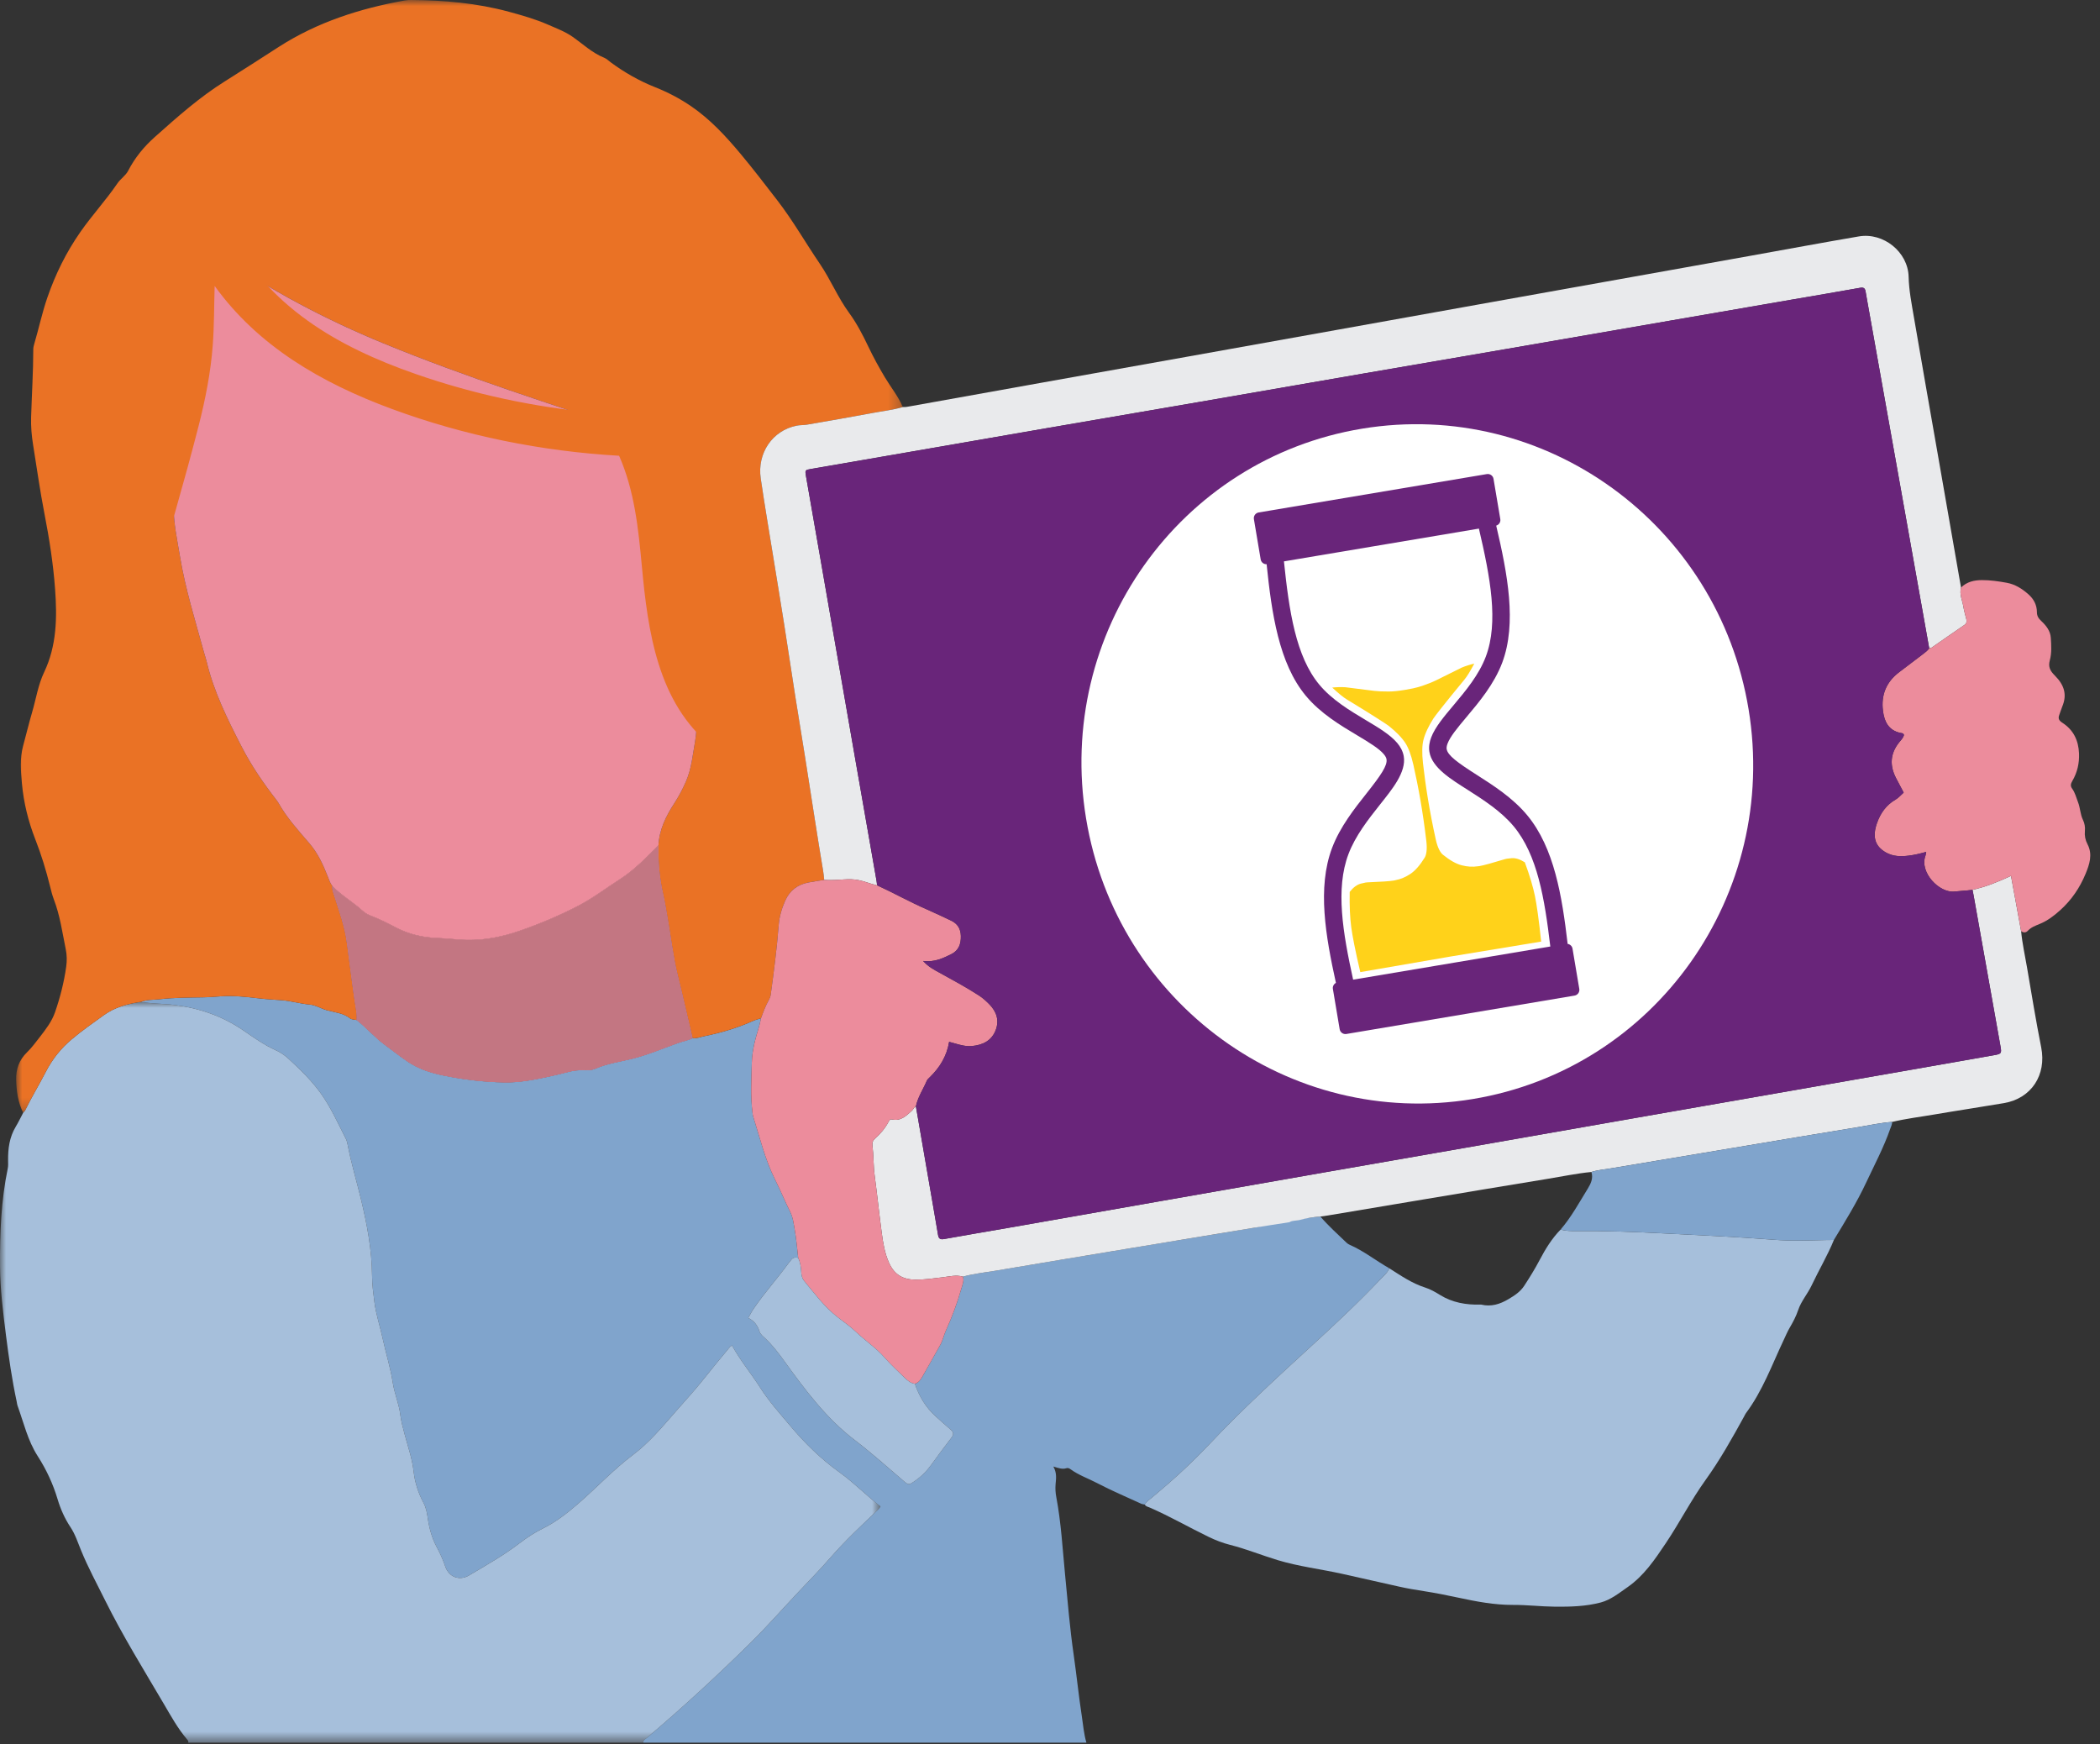<?xml version="1.0" encoding="UTF-8"?>
<svg xmlns="http://www.w3.org/2000/svg" xmlns:xlink="http://www.w3.org/1999/xlink" width="177px" height="147px" viewBox="0 0 177 147" version="1.1">
  <rect x="0" y="0" width="177" height="147" fill="#333333" stroke="none"/>
  <title>Group 39</title>
  <defs>
    <polygon id="path-1" points="0 0 74.213 0 74.213 62.433 0 62.433"></polygon>
    <polygon id="path-3" points="0 0 74.732 0 74.732 93.78 0 93.78"></polygon>
  </defs>
  <g id="Page-1" stroke="none" stroke-width="1" fill="none" fill-rule="evenodd">
    <g id="Group-39">
      <path d="M91.569,146.867 C91.355,146.153 91.299,145.408 91.187,144.678 C90.92,142.933 90.743,141.175 90.491,139.427 C90.169,137.194 89.987,134.947 89.77,132.703 C89.558,130.524 89.44,128.333 89.031,126.175 C88.963,125.822 88.941,125.459 88.97,125.094 C89.007,124.63 89.099,124.161 88.783,123.597 C89.237,123.732 89.552,123.848 89.878,123.738 C90.009,123.694 90.123,123.746 90.234,123.827 C90.925,124.329 91.737,124.606 92.487,125 C93.691,125.631 94.948,126.161 96.184,126.73 C96.277,126.773 96.387,126.778 96.488,126.801 C96.645,126.537 96.901,126.373 97.127,126.184 C98.816,124.78 100.438,123.303 101.944,121.704 C104.707,118.771 107.679,116.057 110.647,113.335 C112.593,111.55 114.522,109.744 116.341,107.826 C116.618,107.536 116.944,107.28 117.098,106.889 C115.975,106.25 114.956,105.434 113.764,104.911 C113.669,104.869 113.574,104.809 113.499,104.738 C112.762,104.035 111.959,103.305 111.289,102.528 C110.745,102.592 110.16,102.64 109.615,102.705 C109.331,102.898 108.899,102.856 108.59,102.847 C107.542,103.012 106.588,103.325 105.541,103.497 C102.082,104.067 98.624,104.64 95.167,105.214 C91.415,105.838 87.663,106.458 83.914,107.092 C82.995,107.248 82.063,107.34 81.161,107.591 C81.27,107.919 81.138,108.224 81.053,108.526 C80.699,109.774 80.248,110.987 79.713,112.17 C79.538,112.556 79.456,112.983 79.246,113.357 C78.757,114.228 78.271,115.101 77.774,115.969 C77.616,116.244 77.45,116.525 77.11,116.62 C77.471,117.688 78.035,118.626 78.882,119.382 C79.295,119.751 79.7,120.129 80.125,120.484 C80.395,120.711 80.392,120.907 80.183,121.18 C79.598,121.938 79.027,122.708 78.466,123.485 C78.1,123.992 77.668,124.42 77.156,124.779 C76.594,125.175 76.598,125.192 76.085,124.75 C74.745,123.598 73.426,122.427 72.02,121.351 C69.643,119.531 67.866,117.152 66.133,114.749 C65.619,114.038 65.095,113.346 64.45,112.751 C64.277,112.591 64.086,112.441 64.013,112.21 C63.855,111.709 63.569,111.313 63.067,111.074 C63.233,110.785 63.355,110.536 63.509,110.309 C64.432,108.953 65.537,107.736 66.499,106.409 L66.662,106.213 C66.815,105.982 67.026,105.941 67.276,106.01 C67.185,105.23 67.127,104.444 66.99,103.673 C66.898,103.155 66.845,102.618 66.602,102.133 C66.156,101.24 65.779,100.311 65.331,99.421 C64.473,97.716 64.046,95.87 63.474,94.071 C63.441,93.971 63.436,93.861 63.422,93.756 C63.246,92.357 63.333,90.954 63.367,89.552 C63.392,88.499 63.68,87.498 63.982,86.5 C64.049,86.278 64.088,86.046 64.14,85.819 C63.919,85.89 63.689,85.942 63.478,86.037 C62.14,86.638 60.743,87.048 59.309,87.338 C59.001,87.4 58.702,87.538 58.376,87.491 C57.994,87.686 57.569,87.751 57.169,87.894 C55.89,88.349 54.64,88.888 53.314,89.22 C52.267,89.483 51.186,89.627 50.182,90.063 C49.892,90.188 49.565,90.21 49.241,90.195 C48.793,90.172 48.352,90.222 47.914,90.335 C47.278,90.501 46.637,90.655 45.994,90.79 C44.85,91.031 43.703,91.239 42.525,91.221 C40.802,91.194 39.102,90.989 37.41,90.647 C36.308,90.425 35.269,90.088 34.342,89.458 C33.692,89.016 33.077,88.526 32.443,88.061 C31.585,87.433 30.895,86.613 30.057,85.962 C29.871,85.92 29.642,85.933 29.508,85.826 C28.926,85.365 28.204,85.322 27.536,85.136 C27.044,84.999 26.609,84.705 26.085,84.659 C25.283,84.589 24.51,84.345 23.696,84.291 C23.064,84.248 22.425,84.21 21.792,84.135 C20.736,84.009 19.674,83.893 18.61,83.967 C18.101,84.003 17.594,84.046 17.083,84.053 C15.87,84.072 14.654,84.074 13.449,84.213 C12.926,84.274 12.386,84.23 11.884,84.434 C12.808,84.602 13.75,84.576 14.68,84.694 C16.784,84.959 18.738,85.628 20.494,86.83 C21.373,87.433 22.239,88.053 23.215,88.497 C23.605,88.674 23.963,88.903 24.28,89.195 C25.283,90.117 26.258,91.051 27.059,92.177 C27.909,93.369 28.492,94.69 29.151,95.976 C29.228,96.125 29.268,96.298 29.299,96.464 C29.591,97.992 30.04,99.481 30.406,100.991 C30.931,103.15 31.343,105.315 31.36,107.548 C31.366,108.269 31.465,108.991 31.554,109.709 C31.686,110.768 32.033,111.781 32.257,112.821 C32.525,114.068 32.916,115.284 33.109,116.552 C33.246,117.453 33.629,118.305 33.739,119.22 C33.807,119.792 33.964,120.345 34.112,120.901 C34.386,121.928 34.742,122.936 34.861,124.002 C34.966,124.943 35.255,125.831 35.701,126.666 C35.927,127.089 35.996,127.553 36.065,128.017 C36.188,128.845 36.414,129.643 36.81,130.382 C37.092,130.909 37.337,131.444 37.528,132.014 C37.831,132.916 38.724,133.254 39.541,132.768 C40.967,131.918 42.419,131.107 43.743,130.093 C44.369,129.614 45.029,129.172 45.736,128.825 C46.859,128.274 47.827,127.511 48.76,126.701 C50.302,125.36 51.697,123.86 53.339,122.623 C54.722,121.58 55.833,120.243 56.968,118.944 C57.753,118.046 58.563,117.168 59.303,116.231 C60.03,115.313 60.783,114.416 61.527,113.512 L61.697,113.388 C62.385,114.65 63.305,115.74 64.068,116.94 C64.799,118.089 65.718,119.108 66.595,120.153 C67.833,121.629 69.201,122.967 70.767,124.092 C71.98,124.964 73.018,126.039 74.213,126.96 C74.147,127.056 74.11,127.134 74.052,127.19 C72.665,128.513 71.261,129.817 69.999,131.267 C69.146,132.247 68.237,133.178 67.343,134.122 C65.981,135.56 64.68,137.053 63.267,138.446 C60.441,141.229 57.531,143.917 54.503,146.477 C54.381,146.58 54.193,146.648 54.23,146.867 L91.569,146.867 Z" id="Fill-1" fill="#80A4CC"></path>
      <g id="Group-5" transform="translate(0, 84.434)">
        <mask id="mask-2" fill="white">
          <use xlink:href="#path-1"></use>
        </mask>
        <g id="Clip-4"></g>
        <path d="M54.23,62.433 C54.193,62.214 54.381,62.146 54.503,62.043 C57.532,59.483 60.441,56.796 63.267,54.012 C64.681,52.62 65.981,51.126 67.343,49.688 C68.237,48.745 69.146,47.813 69.999,46.833 C71.261,45.383 72.665,44.079 74.052,42.756 C74.11,42.701 74.147,42.622 74.213,42.526 C73.019,41.606 71.98,40.53 70.767,39.658 C69.201,38.533 67.833,37.196 66.595,35.719 C65.718,34.674 64.799,33.655 64.068,32.506 C63.305,31.306 62.385,30.217 61.698,28.954 L61.527,29.078 C60.783,29.982 60.03,30.879 59.304,31.798 C58.563,32.734 57.753,33.612 56.969,34.51 C55.833,35.809 54.722,37.146 53.339,38.189 C51.698,39.426 50.302,40.927 48.76,42.267 C47.827,43.077 46.859,43.84 45.736,44.392 C45.03,44.739 44.369,45.181 43.743,45.66 C42.419,46.673 40.968,47.484 39.541,48.334 C38.724,48.82 37.831,48.482 37.528,47.58 C37.337,47.011 37.093,46.475 36.81,45.948 C36.414,45.21 36.189,44.411 36.065,43.583 C35.996,43.12 35.928,42.655 35.702,42.233 C35.255,41.397 34.966,40.51 34.861,39.568 C34.742,38.502 34.386,37.495 34.112,36.467 C33.964,35.911 33.807,35.358 33.739,34.786 C33.629,33.871 33.247,33.019 33.109,32.118 C32.916,30.85 32.526,29.634 32.257,28.387 C32.033,27.347 31.686,26.334 31.554,25.275 C31.464,24.557 31.366,23.835 31.361,23.114 C31.344,20.882 30.931,18.716 30.407,16.557 C30.04,15.047 29.591,13.558 29.3,12.03 C29.268,11.864 29.228,11.691 29.151,11.542 C28.492,10.256 27.909,8.935 27.06,7.743 C26.258,6.618 25.283,5.683 24.28,4.761 C23.964,4.47 23.605,4.24 23.215,4.063 C22.239,3.619 21.373,2.999 20.494,2.397 C18.738,1.194 16.784,0.525 14.68,0.26 C13.75,0.143 12.808,0.168 11.884,0 C10.764,0.166 9.702,0.439 8.748,1.123 C7.834,1.779 6.912,2.428 6.052,3.149 C5.14,3.913 4.41,4.826 3.851,5.913 C3.293,7.001 2.648,8.048 2.117,9.155 L1.955,9.346 C1.746,9.74 1.554,10.145 1.324,10.527 C0.798,11.401 0.671,12.363 0.682,13.353 C0.685,13.588 0.701,13.819 0.653,14.05 C0.089,16.755 -0.013,19.494 0.001,22.249 C0.011,24.218 0.257,26.154 0.503,28.098 C0.742,29.98 1.012,31.852 1.41,33.706 C1.432,33.81 1.437,33.92 1.473,34.019 C1.995,35.456 2.338,36.977 3.173,38.276 C3.906,39.417 4.466,40.615 4.852,41.909 C5.101,42.745 5.454,43.54 5.94,44.271 C6.345,44.88 6.563,45.575 6.838,46.243 C7.428,47.683 8.169,49.05 8.86,50.441 C10.348,53.438 12.112,56.28 13.804,59.16 C14.405,60.182 14.981,61.237 15.761,62.149 C15.829,62.228 15.9,62.313 15.868,62.433 L54.23,62.433 Z" id="Fill-3" fill="#A6BFDB" mask="url(#mask-2)"></path>
      </g>
      <g id="Group-8" transform="translate(1.361, 0)">
        <mask id="mask-4" fill="white">
          <use xlink:href="#path-3"></use>
        </mask>
        <g id="Clip-7"></g>
        <path d="M0.594,93.78 L0.756,93.588 C1.287,92.481 1.932,91.434 2.491,90.346 C3.049,89.259 3.779,88.347 4.691,87.582 C5.551,86.861 6.474,86.213 7.388,85.556 C8.341,84.872 9.403,84.599 10.523,84.434 C11.025,84.23 11.566,84.274 12.088,84.213 C13.294,84.074 14.509,84.072 15.722,84.053 C16.233,84.046 16.74,84.003 17.25,83.967 C18.314,83.893 19.375,84.009 20.432,84.135 C21.065,84.21 21.704,84.248 22.336,84.291 C23.149,84.345 23.922,84.589 24.725,84.659 C25.248,84.705 25.684,84.998 26.176,85.136 C26.844,85.322 27.565,85.365 28.147,85.826 C28.282,85.933 28.511,85.92 28.696,85.962 C28.729,85.664 28.693,85.372 28.644,85.075 C28.519,84.322 28.417,83.565 28.315,82.809 C28.164,81.695 28.016,80.58 27.875,79.465 C27.702,78.106 27.228,76.829 26.823,75.532 C26.734,75.25 26.604,74.974 26.648,74.664 C26.466,74.447 26.386,74.179 26.286,73.922 C25.888,72.906 25.436,71.913 24.721,71.08 C23.791,69.998 22.829,68.944 22.122,67.691 C22.07,67.599 22.006,67.512 21.941,67.428 C20.846,66.01 19.832,64.54 19.011,62.941 C17.823,60.63 16.662,58.309 16.056,55.759 C15.997,55.51 15.912,55.269 15.844,55.022 C15.102,52.315 14.258,49.632 13.8,46.852 C13.574,45.487 13.275,44.127 13.271,42.741 C13.261,39.398 13.143,36.055 13.451,32.713 C13.664,30.402 13.855,28.092 14.258,25.804 C14.561,24.081 15.028,22.401 15.631,20.759 C15.66,20.682 15.69,20.597 15.87,20.599 C16.217,20.849 16.608,21.138 17.007,21.415 C21.382,24.455 26.062,26.923 30.986,28.946 C37.965,31.812 45.152,34.084 52.298,36.474 C52.644,36.59 52.894,36.738 53.059,37.076 C53.283,37.535 53.566,37.964 53.813,38.411 C54.596,39.832 55.351,41.275 55.663,42.88 C56.041,44.825 56.502,46.75 57.006,48.663 C57.788,51.632 57.899,54.631 57.592,57.662 C57.527,58.297 57.482,58.933 57.429,59.568 C57.348,60.544 57.392,61.526 57.221,62.498 C57.023,63.629 56.927,64.776 56.46,65.849 C56.178,66.497 55.851,67.12 55.469,67.707 C54.762,68.794 54.206,69.924 54.139,71.246 C54.107,72.63 54.227,73.998 54.534,75.351 C54.688,76.032 54.799,76.724 54.919,77.412 C55.2,79.019 55.379,80.641 55.773,82.228 C56.206,83.978 56.603,85.736 57.015,87.49 C57.342,87.537 57.64,87.4 57.949,87.337 C59.383,87.048 60.78,86.638 62.118,86.037 C62.328,85.942 62.558,85.89 62.779,85.818 C62.969,85.301 63.157,84.783 63.43,84.3 C63.513,84.151 63.577,83.998 63.601,83.824 C63.865,81.888 64.12,79.951 64.268,78.002 C64.323,77.275 64.522,76.579 64.817,75.914 C65.198,75.053 65.866,74.543 66.789,74.37 C67.227,74.289 67.668,74.225 68.107,74.153 C68.086,73.899 68.06,73.648 68.017,73.395 C67.776,71.972 67.553,70.545 67.328,69.12 C67.044,67.317 66.767,65.513 66.481,63.71 C66.214,62.033 65.934,60.359 65.67,58.681 C65.35,56.647 65.048,54.61 64.728,52.577 C64.45,50.816 64.157,49.058 63.873,47.298 C63.497,44.973 63.099,42.65 62.758,40.319 C62.447,38.189 63.738,36.289 65.773,35.874 C66.062,35.815 66.368,35.838 66.66,35.788 C68.5,35.468 70.34,35.149 72.176,34.806 C73.029,34.647 73.896,34.551 74.732,34.306 C74.349,33.396 73.719,32.634 73.218,31.794 C72.715,30.951 72.246,30.092 71.825,29.208 C71.356,28.225 70.851,27.248 70.216,26.381 C69.253,25.068 68.646,23.561 67.735,22.224 C66.526,20.448 65.463,18.576 64.144,16.869 C63.131,15.558 62.124,14.241 61.063,12.971 C59.821,11.484 58.504,10.057 56.89,8.953 C55.939,8.303 54.924,7.774 53.848,7.346 C52.519,6.817 51.28,6.112 50.126,5.262 C49.938,5.123 49.763,4.945 49.552,4.861 C48.546,4.456 47.771,3.712 46.904,3.104 C46.272,2.66 45.557,2.398 44.855,2.089 C43.775,1.614 42.656,1.297 41.527,0.99 C38.834,0.259 36.083,0.021 33.306,-2.64083808e-05 C33.115,-0.002 32.921,0.009 32.733,0.043 C28.973,0.719 25.391,1.862 22.143,3.947 C20.638,4.913 19.138,5.889 17.623,6.835 C15.461,8.185 13.575,9.865 11.688,11.546 C10.784,12.351 10.008,13.291 9.444,14.387 C9.229,14.804 8.806,15.059 8.539,15.45 C7.569,16.873 6.396,18.142 5.409,19.558 C4.217,21.27 3.315,23.097 2.634,25.068 C2.187,26.361 1.91,27.691 1.523,28.995 C1.481,29.137 1.445,29.286 1.445,29.432 C1.441,31.349 1.318,33.262 1.261,35.176 C1.239,35.941 1.302,36.709 1.425,37.467 C1.738,39.4 2.006,41.343 2.38,43.264 C2.792,45.378 3.126,47.504 3.282,49.644 C3.456,52.028 3.43,54.41 2.357,56.657 C1.852,57.714 1.679,58.894 1.349,60.017 C1.074,60.957 0.847,61.911 0.589,62.855 C0.303,63.906 0.392,64.968 0.487,66.029 C0.634,67.651 1.02,69.213 1.613,70.732 C2.117,72.021 2.524,73.345 2.856,74.69 C2.948,75.062 3.039,75.437 3.175,75.793 C3.699,77.156 3.894,78.594 4.183,80.011 C4.282,80.497 4.287,80.986 4.219,81.474 C4.036,82.783 3.709,84.06 3.278,85.308 C3.003,86.104 2.485,86.764 1.978,87.421 C1.639,87.859 1.305,88.309 0.91,88.693 C0.252,89.333 -0.02,90.106 0.001,90.994 C0.025,91.957 0.152,92.903 0.594,93.78" id="Fill-6" fill="#EA7225" mask="url(#mask-4)"></path>
      </g>
      <path d="M117.099,106.89 C116.944,107.281 116.618,107.536 116.342,107.826 C114.522,109.744 112.593,111.55 110.647,113.335 C107.68,116.057 104.708,118.771 101.944,121.704 C100.438,123.303 98.817,124.78 97.128,126.184 C96.901,126.372 96.645,126.537 96.489,126.801 C96.579,126.97 96.762,126.992 96.913,127.057 C98.614,127.796 100.219,128.728 101.887,129.533 C102.466,129.812 103.059,130.041 103.678,130.198 C105.042,130.544 106.346,131.077 107.689,131.484 C109.465,132.021 111.313,132.238 113.121,132.638 C114.72,132.993 116.318,133.352 117.915,133.715 C118.601,133.871 119.292,133.985 119.987,134.093 C120.975,134.247 121.957,134.442 122.935,134.652 C124.454,134.979 125.972,135.266 127.541,135.259 C128.71,135.253 129.88,135.397 131.049,135.408 C132.348,135.42 133.657,135.388 134.918,135.054 C135.769,134.829 136.465,134.258 137.181,133.761 C138.56,132.803 139.478,131.436 140.393,130.073 C141.568,128.323 142.526,126.439 143.759,124.723 C144.979,123.027 146,121.204 147.005,119.375 C147.056,119.281 147.096,119.18 147.16,119.095 C148.565,117.215 149.354,115.016 150.345,112.922 C150.509,112.576 150.657,112.219 150.851,111.89 C151.131,111.413 151.384,110.935 151.563,110.403 C151.814,109.656 152.356,109.048 152.691,108.337 C153.299,107.048 154.032,105.821 154.572,104.5 C154.359,104.503 154.146,104.504 153.933,104.507 C152.463,104.535 150.988,104.597 149.524,104.483 C146.361,104.237 143.191,104.099 140.024,103.937 C137.644,103.815 135.258,103.727 132.871,103.751 C132.423,103.755 131.975,103.749 131.54,103.622 C130.804,104.371 130.259,105.261 129.776,106.178 C129.379,106.933 128.935,107.652 128.471,108.362 C128.134,108.877 127.649,109.19 127.128,109.497 C126.405,109.923 125.676,110.146 124.845,109.949 L124.782,109.949 C123.571,109.98 122.413,109.783 121.368,109.133 C120.969,108.884 120.559,108.653 120.116,108.511 C119.007,108.156 118.064,107.505 117.099,106.89" id="Fill-9" fill="#A6BFDB"></path>
      <path d="M76.093,34.307 C75.256,34.552 74.389,34.647 73.536,34.807 C71.701,35.15 69.86,35.469 68.02,35.788 C67.728,35.839 67.423,35.815 67.133,35.874 C65.098,36.29 63.807,38.19 64.118,40.32 C64.459,42.651 64.858,44.973 65.233,47.299 C65.517,49.058 65.811,50.816 66.088,52.577 C66.409,54.611 66.711,56.648 67.03,58.682 C67.294,60.359 67.575,62.034 67.841,63.711 C68.128,65.513 68.404,67.318 68.688,69.121 C68.913,70.546 69.136,71.972 69.378,73.395 C69.421,73.648 69.446,73.9 69.467,74.154 C70.031,74.199 70.593,74.154 71.155,74.117 C71.556,74.09 71.948,74.094 72.349,74.171 C72.889,74.273 73.389,74.503 73.924,74.612 C73.909,74.485 73.901,74.358 73.879,74.232 C73.26,70.687 72.637,67.143 72.019,63.598 C71.091,58.27 70.167,52.942 69.24,47.613 C68.806,45.117 68.367,42.622 67.933,40.126 C67.846,39.621 67.852,39.61 68.366,39.52 C70.358,39.173 72.352,38.834 74.344,38.489 C78.938,37.694 83.53,36.895 88.124,36.102 C92.424,35.36 96.726,34.628 101.026,33.886 C105.62,33.093 110.212,32.292 114.806,31.5 C118.875,30.798 122.946,30.105 127.015,29.403 C131.609,28.611 136.202,27.814 140.795,27.019 C144.172,26.435 147.549,25.85 150.926,25.268 C152.877,24.931 154.83,24.607 156.778,24.256 C157.099,24.198 157.199,24.304 157.246,24.584 C157.339,25.151 157.445,25.716 157.546,26.282 C158.422,31.187 159.298,36.091 160.173,40.996 C160.984,45.544 161.795,50.093 162.606,54.642 L162.787,54.593 C163.713,53.955 164.632,53.309 165.561,52.676 C165.757,52.543 165.78,52.384 165.732,52.184 C165.648,51.834 165.54,51.488 165.484,51.133 C165.399,50.598 165.129,50.083 165.286,49.518 C164.623,45.721 163.961,41.925 163.299,38.129 C162.636,34.332 161.963,30.538 161.316,26.739 C161.124,25.609 160.898,24.489 160.87,23.326 C160.819,21.234 158.745,19.57 156.677,19.924 C153.593,20.451 150.517,21.024 147.437,21.576 C143.729,22.24 140.02,22.903 136.312,23.566 C132.415,24.263 128.517,24.96 124.62,25.659 C120.682,26.364 116.743,27.072 112.805,27.779 C108.615,28.53 104.425,29.282 100.234,30.032 C96.065,30.778 91.894,31.52 87.725,32.266 C84.058,32.921 80.392,33.579 76.726,34.239 C76.515,34.277 76.308,34.32 76.093,34.307" id="Fill-11" fill="#E9EAEC"></path>
      <path d="M81.161,107.591 C82.063,107.34 82.995,107.248 83.914,107.093 C87.664,106.459 91.415,105.838 95.166,105.215 C98.624,104.639 102.082,104.067 105.541,103.498 C106.588,103.326 107.637,103.168 108.686,103.004 C108.942,102.835 109.247,102.9 109.523,102.823 C110.1,102.659 110.69,102.569 111.289,102.528 C111.5,102.498 111.711,102.472 111.921,102.438 C114.605,101.987 117.288,101.535 119.972,101.088 C123.475,100.504 126.976,99.915 130.481,99.344 C131.697,99.147 132.904,98.889 134.133,98.772 C134.663,98.6 135.217,98.561 135.761,98.469 C139.22,97.888 142.68,97.311 146.14,96.734 C149.641,96.148 153.142,95.556 156.646,94.987 C157.589,94.832 158.524,94.621 159.481,94.553 C160.66,94.272 161.863,94.129 163.055,93.924 C165.001,93.591 166.955,93.3 168.902,92.969 C171.223,92.573 172.504,90.59 172.044,88.272 C171.601,86.043 171.237,83.799 170.853,81.558 C170.678,80.532 170.449,79.516 170.351,78.48 C170.071,76.948 169.79,75.415 169.498,73.817 C168.419,74.317 167.369,74.749 166.255,74.993 C166.288,75.16 166.322,75.326 166.352,75.495 C167.107,79.728 167.861,83.963 168.615,88.197 C168.718,88.775 168.689,88.82 168.065,88.93 C166.242,89.252 164.418,89.573 162.594,89.892 C158.317,90.641 154.04,91.388 149.763,92.135 C145.8,92.829 141.837,93.519 137.875,94.213 C133.095,95.049 128.315,95.891 123.535,96.728 C119.552,97.424 115.567,98.117 111.584,98.814 C107.013,99.614 102.443,100.415 97.874,101.218 C93.618,101.965 89.363,102.715 85.107,103.46 C83.262,103.784 81.414,104.09 79.571,104.424 C79.231,104.487 79.112,104.376 79.062,104.066 C78.911,103.141 78.747,102.219 78.588,101.296 C78.124,98.611 77.66,95.925 77.197,93.24 C77.034,93.32 76.982,93.501 76.858,93.612 C76.384,94.037 75.922,94.507 75.191,94.346 C75.023,94.308 74.965,94.404 74.903,94.523 C74.615,95.079 74.216,95.549 73.75,95.962 C73.571,96.121 73.504,96.294 73.533,96.523 C73.64,97.37 73.611,98.23 73.722,99.07 C73.934,100.674 74.103,102.282 74.316,103.886 C74.431,104.748 74.563,105.594 74.928,106.415 C75.383,107.438 76.111,107.843 77.174,107.847 C77.944,107.85 78.7,107.739 79.459,107.647 C80.025,107.579 80.588,107.424 81.161,107.591" id="Fill-13" fill="#E9EAEC"></path>
      <path d="M166.256,74.993 C167.37,74.748 168.42,74.317 169.499,73.816 C169.791,75.415 170.071,76.947 170.352,78.479 C170.554,78.617 170.747,78.623 170.924,78.436 C171.196,78.148 171.554,78.016 171.911,77.871 C172.567,77.603 173.114,77.187 173.646,76.709 C174.605,75.846 175.299,74.817 175.783,73.647 C176.114,72.847 176.398,72.01 175.944,71.143 C175.761,70.795 175.689,70.426 175.727,70.032 C175.758,69.708 175.706,69.391 175.563,69.098 C175.335,68.632 175.339,68.105 175.154,67.626 C175,67.229 174.904,66.808 174.649,66.459 C174.482,66.23 174.539,66.041 174.669,65.816 C175.085,65.101 175.265,64.334 175.231,63.495 C175.187,62.388 174.757,61.515 173.832,60.916 C173.55,60.734 173.446,60.56 173.568,60.25 C173.661,60.012 173.728,59.764 173.826,59.529 C174.231,58.553 174.002,57.738 173.188,56.929 C172.788,56.531 172.623,56.192 172.769,55.656 C172.94,55.032 172.895,54.384 172.854,53.749 C172.817,53.172 172.462,52.723 172.055,52.341 C171.827,52.128 171.685,51.935 171.683,51.592 C171.68,50.998 171.43,50.496 170.965,50.086 C170.426,49.61 169.845,49.242 169.131,49.113 C168.439,48.988 167.742,48.887 167.04,48.89 C166.394,48.893 165.772,49.031 165.286,49.517 C165.13,50.082 165.399,50.597 165.484,51.133 C165.54,51.487 165.648,51.833 165.733,52.183 C165.781,52.384 165.757,52.542 165.562,52.676 C164.633,53.308 163.713,53.955 162.788,54.593 L162.606,54.641 C162.466,54.834 162.28,54.976 162.093,55.117 C161.415,55.631 160.736,56.144 160.059,56.66 C158.983,57.481 158.538,58.572 158.708,59.908 C158.823,60.813 159.171,61.547 160.171,61.766 C160.282,61.79 160.44,61.775 160.475,61.951 C160.409,62.207 160.215,62.382 160.059,62.58 C159.315,63.519 159.265,64.517 159.803,65.564 C160.012,65.972 160.231,66.377 160.453,66.797 C160.216,67.006 160.019,67.247 159.766,67.391 C158.979,67.841 158.494,68.547 158.209,69.353 C157.812,70.473 157.992,71.296 158.946,71.839 C159.559,72.187 160.197,72.195 160.863,72.114 C161.356,72.054 161.838,71.94 162.351,71.795 C162.323,71.948 162.319,72.034 162.29,72.11 C161.756,73.52 163.464,75.283 164.738,75.137 C165.241,75.079 165.752,75.066 166.256,74.993" id="Fill-15" fill="#EC8C9C"></path>
      <path d="M159.481,94.553 C158.524,94.621 157.59,94.832 156.646,94.987 C153.142,95.556 149.642,96.148 146.14,96.734 C142.68,97.311 139.22,97.888 135.761,98.469 C135.217,98.561 134.663,98.6 134.133,98.772 C134.298,99.287 134.092,99.745 133.841,100.151 C133.111,101.332 132.451,102.561 131.539,103.621 C131.975,103.749 132.423,103.755 132.871,103.751 C135.257,103.728 137.644,103.814 140.024,103.938 C143.191,104.1 146.36,104.237 149.524,104.484 C150.988,104.597 152.463,104.534 153.933,104.507 C154.146,104.504 154.359,104.502 154.572,104.499 C155.528,102.922 156.502,101.347 157.282,99.683 C157.981,98.189 158.762,96.725 159.309,95.162 C159.378,94.963 159.486,94.773 159.481,94.553" id="Fill-17" fill="#80A4CC"></path>
      <path d="M81.161,107.591 C80.588,107.424 80.025,107.579 79.459,107.647 C78.7,107.739 77.944,107.85 77.174,107.847 C76.111,107.843 75.383,107.438 74.928,106.415 C74.563,105.594 74.431,104.748 74.316,103.886 C74.103,102.282 73.934,100.674 73.722,99.07 C73.611,98.23 73.64,97.37 73.533,96.523 C73.504,96.294 73.571,96.121 73.75,95.962 C74.216,95.549 74.615,95.079 74.903,94.523 C74.965,94.404 75.023,94.308 75.191,94.346 C75.922,94.507 76.384,94.037 76.858,93.612 C76.982,93.501 77.034,93.32 77.197,93.24 C77.36,92.459 77.812,91.799 78.119,91.078 C78.167,90.966 78.275,90.876 78.366,90.788 C79.209,89.969 79.802,89.01 79.998,87.805 C80.171,87.853 80.332,87.894 80.492,87.941 C80.963,88.079 81.439,88.204 81.934,88.157 C82.842,88.07 83.591,87.7 83.928,86.802 C84.235,85.986 83.993,85.26 83.39,84.644 C83.121,84.37 82.841,84.112 82.516,83.903 C81.426,83.198 80.285,82.582 79.149,81.957 C78.714,81.718 78.268,81.498 77.806,80.99 C78.775,81.106 79.48,80.76 80.177,80.415 C80.801,80.106 81.004,79.564 80.986,78.882 C80.969,78.252 80.697,77.835 80.14,77.576 C79.465,77.264 78.796,76.936 78.113,76.639 C76.688,76.022 75.336,75.255 73.924,74.612 C73.389,74.502 72.889,74.273 72.348,74.171 C71.948,74.094 71.555,74.091 71.155,74.117 C70.593,74.153 70.031,74.198 69.467,74.153 C69.028,74.225 68.587,74.29 68.149,74.371 C67.227,74.543 66.558,75.052 66.177,75.915 C65.883,76.579 65.683,77.275 65.628,78.001 C65.48,79.951 65.225,81.888 64.961,83.823 C64.937,83.999 64.873,84.151 64.79,84.3 C64.518,84.782 64.329,85.302 64.14,85.819 C64.088,86.046 64.049,86.278 63.982,86.501 C63.68,87.499 63.392,88.499 63.367,89.552 C63.333,90.954 63.246,92.356 63.422,93.757 C63.435,93.862 63.441,93.971 63.473,94.07 C64.046,95.87 64.473,97.716 65.331,99.421 C65.779,100.311 66.156,101.24 66.602,102.133 C66.845,102.618 66.898,103.154 66.99,103.674 C67.127,104.445 67.185,105.231 67.276,106.01 C67.451,106.38 67.509,106.778 67.53,107.181 C67.545,107.463 67.597,107.731 67.782,107.954 C68.661,109.017 69.481,110.136 70.583,110.996 C71.102,111.398 71.649,111.775 72.123,112.227 C72.921,112.989 73.851,113.597 74.582,114.441 C75.11,115.049 75.718,115.588 76.293,116.154 C76.523,116.382 76.777,116.57 77.109,116.62 C77.45,116.525 77.615,116.245 77.773,115.969 C78.27,115.102 78.757,114.228 79.246,113.356 C79.456,112.983 79.538,112.556 79.713,112.171 C80.248,110.987 80.699,109.775 81.052,108.525 C81.138,108.224 81.27,107.918 81.161,107.591" id="Fill-19" fill="#EC8C9C"></path>
      <path d="M28.009,74.664 C27.965,74.974 28.095,75.25 28.183,75.532 C28.588,76.828 29.063,78.106 29.236,79.465 C29.377,80.58 29.525,81.694 29.676,82.808 C29.778,83.565 29.88,84.322 30.005,85.075 C30.053,85.371 30.09,85.663 30.057,85.962 C30.896,86.613 31.586,87.432 32.444,88.061 C33.077,88.525 33.693,89.016 34.342,89.457 C35.27,90.087 36.309,90.425 37.411,90.647 C39.102,90.988 40.802,91.193 42.526,91.22 C43.703,91.239 44.851,91.031 45.994,90.789 C46.638,90.654 47.278,90.501 47.915,90.335 C48.352,90.221 48.793,90.171 49.242,90.194 C49.566,90.21 49.893,90.188 50.182,90.062 C51.186,89.627 52.267,89.483 53.315,89.22 C54.641,88.887 55.89,88.348 57.17,87.893 C57.57,87.751 57.994,87.686 58.376,87.49 C57.963,85.736 57.567,83.977 57.134,82.228 C56.74,80.641 56.561,79.018 56.28,77.412 C56.16,76.724 56.049,76.032 55.895,75.351 C55.588,73.998 55.468,72.63 55.5,71.245 C54.458,72.279 53.448,73.341 52.193,74.138 C51.063,74.855 50.003,75.677 48.809,76.302 C47.163,77.163 45.455,77.878 43.707,78.477 C42.405,78.923 41.049,79.203 39.648,79.217 C38.73,79.226 37.825,79.088 36.911,79.058 C35.692,79.018 34.514,78.761 33.418,78.191 C32.719,77.827 32.02,77.464 31.281,77.186 C31.019,77.088 30.777,76.954 30.571,76.766 C29.754,76.019 28.777,75.469 28.009,74.664" id="Fill-21" fill="#EC8C9C"></path>
      <path d="M55.5,71.246 C54.458,72.279 53.448,73.342 52.193,74.138 C51.063,74.856 50.003,75.678 48.809,76.303 C47.163,77.164 45.455,77.879 43.707,78.478 C42.405,78.924 41.049,79.204 39.648,79.218 C39.618,79.218 39.587,79.218 39.557,79.218 C38.67,79.218 37.795,79.088 36.911,79.058 C35.693,79.018 34.514,78.761 33.418,78.191 C32.719,77.828 32.02,77.465 31.281,77.187 C31.02,77.089 30.777,76.955 30.571,76.766 C29.755,76.019 28.777,75.47 28.009,74.665 C28.003,74.708 28,74.751 28,74.793 C28.001,75.052 28.107,75.29 28.183,75.532 C28.589,76.829 29.063,78.106 29.236,79.466 C29.377,80.58 29.525,81.695 29.676,82.809 C29.778,83.566 29.88,84.322 30.005,85.076 C30.041,85.298 30.071,85.518 30.07,85.74 C30.069,85.814 30.065,85.888 30.057,85.962 C30.896,86.614 31.586,87.433 32.444,88.061 C33.077,88.526 33.693,89.017 34.342,89.458 C35.27,90.088 36.309,90.425 37.411,90.647 C39.102,90.989 40.802,91.194 42.526,91.221 C42.575,91.222 42.623,91.222 42.672,91.222 C43.798,91.222 44.898,91.021 45.994,90.79 C46.638,90.655 47.278,90.501 47.915,90.336 C48.283,90.24 48.654,90.189 49.029,90.189 C49.1,90.189 49.171,90.191 49.242,90.195 C49.3,90.198 49.359,90.199 49.417,90.199 C49.683,90.199 49.945,90.166 50.182,90.063 C51.186,89.627 52.267,89.483 53.315,89.22 C54.641,88.888 55.89,88.349 57.17,87.894 C57.57,87.752 57.995,87.686 58.376,87.491 C57.964,85.736 57.567,83.978 57.134,82.229 C56.74,80.641 56.561,79.019 56.28,77.412 C56.16,76.724 56.049,76.033 55.895,75.351 C55.622,74.146 55.496,72.929 55.495,71.7 C55.495,71.549 55.496,71.397 55.5,71.246" id="Fill-23" fill="#C37682"></path>
      <path d="M77.11,116.62 C76.778,116.571 76.523,116.382 76.293,116.155 C75.719,115.588 75.111,115.049 74.583,114.44 C73.852,113.598 72.922,112.989 72.124,112.227 C71.65,111.775 71.103,111.399 70.584,110.995 C69.481,110.137 68.662,109.018 67.782,107.955 C67.598,107.731 67.545,107.464 67.531,107.182 C67.51,106.778 67.451,106.381 67.277,106.01 C67.027,105.941 66.815,105.982 66.663,106.213 L66.499,106.41 C65.538,107.737 64.433,108.953 63.51,110.31 C63.356,110.537 63.233,110.785 63.068,111.074 C63.569,111.313 63.855,111.71 64.014,112.21 C64.087,112.441 64.278,112.592 64.451,112.751 C65.095,113.346 65.62,114.038 66.133,114.749 C67.867,117.152 69.643,119.532 72.021,121.351 C73.427,122.427 74.746,123.598 76.085,124.75 C76.599,125.192 76.595,125.175 77.157,124.78 C77.668,124.42 78.101,123.992 78.467,123.485 C79.027,122.709 79.598,121.939 80.183,121.18 C80.393,120.908 80.396,120.711 80.125,120.484 C79.701,120.129 79.295,119.751 78.882,119.382 C78.035,118.626 77.472,117.688 77.11,116.62" id="Fill-25" fill="#A6BFDB"></path>
      <path d="M28.009,74.665 C28.777,75.469 29.755,76.019 30.571,76.766 C30.777,76.954 31.019,77.088 31.281,77.186 C32.02,77.466 32.72,77.828 33.418,78.191 C34.514,78.761 35.693,79.017 36.911,79.058 C37.826,79.088 38.73,79.227 39.649,79.218 C41.049,79.204 42.405,78.924 43.707,78.478 C45.455,77.879 47.164,77.163 48.809,76.302 C50.003,75.677 51.063,74.856 52.193,74.138 C53.448,73.341 54.458,72.278 55.5,71.246 C55.567,69.924 56.124,68.793 56.83,67.707 C57.212,67.121 57.54,66.498 57.822,65.85 C58.288,64.776 58.384,63.629 58.583,62.498 C58.753,61.526 58.709,60.544 58.79,59.569 C58.843,58.932 58.888,58.297 58.953,57.661 C59.26,54.632 59.149,51.633 58.367,48.663 C57.863,46.751 57.402,44.825 57.024,42.88 C56.712,41.275 55.957,39.833 55.174,38.411 C54.927,37.965 54.644,37.535 54.42,37.077 C54.255,36.739 54.005,36.59 53.66,36.474 C46.513,34.084 39.326,31.812 32.347,28.947 C27.423,26.924 22.742,24.456 18.368,21.416 C17.969,21.139 17.578,20.849 17.231,20.599 C17.051,20.596 17.021,20.681 16.993,20.759 C16.389,22.401 15.923,24.081 15.619,25.805 C15.216,28.091 15.025,30.402 14.812,32.714 C14.504,36.056 14.622,39.398 14.632,42.742 C14.636,44.127 14.935,45.487 15.161,46.852 C15.619,49.633 16.462,52.315 17.205,55.023 C17.273,55.27 17.358,55.511 17.417,55.758 C18.023,58.309 19.183,60.63 20.372,62.941 C21.193,64.54 22.207,66.01 23.302,67.428 C23.368,67.513 23.431,67.6 23.483,67.692 C24.19,68.945 25.152,69.998 26.082,71.081 C26.797,71.912 27.249,72.906 27.646,73.922 C27.747,74.18 27.828,74.447 28.009,74.665" id="Fill-27" fill="#EC8C9C"></path>
      <path d="M73.924,74.612 C75.336,75.256 76.688,76.023 78.113,76.64 C78.796,76.936 79.465,77.265 80.14,77.577 C80.697,77.835 80.969,78.253 80.986,78.882 C81.004,79.563 80.801,80.106 80.178,80.415 C79.48,80.76 78.775,81.106 77.806,80.99 C78.268,81.497 78.714,81.718 79.149,81.958 C80.285,82.583 81.426,83.198 82.516,83.903 C82.841,84.113 83.121,84.37 83.39,84.644 C83.993,85.26 84.235,85.986 83.928,86.803 C83.591,87.7 82.842,88.071 81.934,88.158 C81.439,88.205 80.963,88.08 80.492,87.941 C80.332,87.894 80.171,87.852 79.998,87.805 C79.802,89.01 79.209,89.968 78.366,90.788 C78.275,90.877 78.167,90.967 78.119,91.078 C77.813,91.8 77.36,92.459 77.197,93.241 C77.66,95.926 78.124,98.611 78.588,101.296 C78.747,102.219 78.911,103.142 79.062,104.066 C79.112,104.375 79.231,104.487 79.571,104.425 C81.414,104.09 83.262,103.783 85.107,103.46 C89.363,102.715 93.618,101.965 97.874,101.218 C102.444,100.416 107.013,99.614 111.584,98.814 C115.567,98.117 119.552,97.425 123.535,96.728 C128.315,95.891 133.095,95.05 137.875,94.213 C141.837,93.519 145.8,92.828 149.763,92.136 C154.04,91.389 158.317,90.641 162.594,89.893 C164.418,89.574 166.242,89.253 168.065,88.93 C168.689,88.82 168.718,88.776 168.615,88.196 C167.861,83.962 167.107,79.728 166.352,75.495 C166.323,75.327 166.288,75.16 166.255,74.993 C165.751,75.067 165.24,75.08 164.738,75.137 C163.464,75.283 161.755,73.521 162.29,72.111 C162.319,72.034 162.322,71.949 162.351,71.795 C161.837,71.94 161.355,72.055 160.862,72.114 C160.196,72.195 159.558,72.188 158.946,71.839 C157.991,71.296 157.812,70.474 158.208,69.353 C158.493,68.548 158.978,67.841 159.766,67.392 C160.018,67.248 160.216,67.006 160.452,66.797 C160.23,66.377 160.012,65.973 159.802,65.564 C159.264,64.517 159.314,63.52 160.058,62.58 C160.214,62.383 160.408,62.207 160.474,61.951 C160.439,61.775 160.281,61.791 160.17,61.767 C159.171,61.547 158.822,60.813 158.707,59.908 C158.538,58.572 158.982,57.482 160.059,56.661 C160.735,56.145 161.414,55.632 162.092,55.118 C162.279,54.976 162.466,54.834 162.605,54.641 C161.794,50.093 160.984,45.544 160.173,40.996 C159.297,36.091 158.422,31.187 157.546,26.282 C157.445,25.716 157.339,25.151 157.245,24.584 C157.199,24.304 157.099,24.197 156.778,24.255 C154.83,24.607 152.876,24.931 150.926,25.268 C147.549,25.85 144.172,26.435 140.795,27.019 C136.202,27.814 131.609,28.611 127.015,29.403 C122.946,30.105 118.875,30.798 114.805,31.5 C110.212,32.292 105.619,33.093 101.026,33.886 C96.726,34.628 92.424,35.36 88.124,36.102 C83.53,36.895 78.938,37.694 74.344,38.489 C72.352,38.834 70.358,39.173 68.366,39.52 C67.852,39.61 67.846,39.621 67.933,40.126 C68.366,42.622 68.805,45.117 69.24,47.613 C70.167,52.941 71.091,58.27 72.019,63.598 C72.636,67.143 73.259,70.687 73.879,74.232 C73.901,74.357 73.909,74.485 73.924,74.612" id="Fill-29" fill="#69257A"></path>
      <path d="M91.54,68.976 C94.11,84.578 108.693,95.168 124.113,92.628 C139.533,90.088 149.951,75.381 147.381,59.779 C144.811,44.176 130.227,33.587 114.807,36.127 C99.387,38.666 88.97,53.374 91.54,68.976" id="Fill-31" fill="#FFFFFF"></path>
      <path d="M113.653,71.989 C114.234,70.445 115.311,69.074 116.325,67.794 C117.299,66.561 118.555,65.08 118.314,63.724 C118.237,63.298 118.031,62.936 117.776,62.629 C117.177,61.909 116.126,61.291 115.129,60.696 C113.734,59.862 112.249,58.966 111.195,57.696 C109.221,55.32 108.653,51.516 108.218,47.312 L124.651,44.549 C125.615,48.664 126.323,52.444 125.234,55.335 C124.653,56.88 123.543,58.212 122.496,59.457 C121.751,60.346 120.957,61.273 120.629,62.15 C120.487,62.523 120.41,62.933 120.478,63.36 C120.692,64.72 122.365,65.71 123.689,66.555 C125.066,67.434 126.532,68.377 127.587,69.646 C129.579,72.046 130.19,75.722 130.669,79.77 L114.049,82.564 C113.178,78.582 112.553,74.909 113.653,71.989 M133.112,83.344 L132.541,79.951 C132.505,79.736 132.333,79.58 132.13,79.55 C131.66,75.549 131.006,71.455 128.72,68.704 C127.495,67.228 125.826,66.17 124.484,65.313 C122.826,64.256 122.019,63.662 121.934,63.13 C121.918,63.025 121.928,62.879 122.007,62.669 C122.228,62.085 122.808,61.378 123.626,60.406 C124.644,59.194 125.928,57.674 126.614,55.854 C127.865,52.531 127.058,48.34 126.109,44.298 C126.343,44.229 126.495,43.997 126.454,43.75 L125.882,40.356 C125.862,40.228 125.79,40.114 125.684,40.039 C125.579,39.964 125.448,39.934 125.32,39.955 L106.088,43.189 C105.96,43.211 105.846,43.282 105.77,43.388 C105.695,43.493 105.665,43.624 105.686,43.752 L106.257,47.146 C106.299,47.392 106.516,47.561 106.758,47.551 C107.183,51.682 107.791,55.906 110.061,58.638 C111.303,60.134 113.014,61.149 114.374,61.961 C115.463,62.613 116.243,63.091 116.642,63.571 C116.787,63.744 116.844,63.878 116.862,63.983 C116.957,64.513 116.388,65.338 115.168,66.879 C114.18,68.128 112.948,69.674 112.272,71.47 C111.013,74.817 111.734,78.9 112.599,82.836 C112.418,82.932 112.309,83.134 112.344,83.347 L112.915,86.741 C112.936,86.868 113.008,86.982 113.114,87.058 C113.219,87.133 113.35,87.163 113.478,87.142 L132.71,83.907 C132.839,83.886 132.952,83.815 133.028,83.709 C133.102,83.603 133.133,83.472 133.112,83.344" id="Fill-33" fill="#69257A"></path>
      <path d="M124.259,55.928 L124.259,55.928 C123.891,56.013 123.54,56.125 123.204,56.264 L121.002,57.354 C120.714,57.495 120.334,57.644 119.864,57.806 C119.653,57.878 119.398,57.949 119.098,58.014 C118.858,58.063 118.633,58.106 118.423,58.141 C117.866,58.235 117.411,58.278 117.059,58.279 C116.562,58.28 116.154,58.264 115.836,58.226 L113.399,57.919 C113.036,57.898 112.667,57.907 112.292,57.948 L112.291,57.948 L112.399,58.048 C112.843,58.454 113.212,58.763 113.52,58.95 C115.754,60.305 116.913,61.065 117.055,61.18 C117.664,61.671 118.135,62.135 118.454,62.625 C118.698,62.999 118.935,63.6 119.129,64.46 C119.549,66.315 119.936,68.455 120.22,70.888 C120.304,71.605 120.218,72.059 120.077,72.285 C119.689,72.906 119.301,73.371 118.863,73.66 C118.462,73.924 118.051,74.099 117.623,74.178 L117.477,74.21 C117.129,74.268 116.385,74.319 115.246,74.363 L115.093,74.38 C114.992,74.397 114.863,74.429 114.704,74.469 C114.384,74.549 114.069,74.779 113.761,75.165 C113.736,76.376 113.788,77.363 113.889,78.13 C113.986,78.866 114.232,80.133 114.653,81.928 L122.271,80.613 L129.898,79.355 C129.707,77.522 129.523,76.244 129.374,75.517 C129.217,74.76 128.942,73.81 128.521,72.674 C128.104,72.411 127.731,72.297 127.402,72.326 C127.24,72.34 127.109,72.353 127.008,72.37 L126.855,72.404 C125.762,72.738 125.041,72.933 124.695,72.992 L124.55,73.009 C124.118,73.075 123.673,73.045 123.208,72.927 C122.699,72.798 122.18,72.486 121.61,72.027 C121.402,71.859 121.172,71.458 121.016,70.754 C120.486,68.362 120.15,66.214 119.937,64.324 C119.839,63.448 119.865,62.802 119.973,62.369 C120.114,61.802 120.406,61.208 120.82,60.544 C120.917,60.389 121.762,59.291 123.428,57.278 C123.658,57 123.904,56.587 124.191,56.058 L124.259,55.928 L124.259,55.928 Z" id="Fill-35" fill="#FFD21A"></path>
      <path d="M62.697,60.801 C60.501,57.483 60.227,53.125 59.535,49.301 C58.876,45.665 58.218,42.028 57.559,38.391 C59.089,37.761 58.872,35.043 56.893,35.064 C56.787,35.065 56.681,35.063 56.574,35.064 C56.057,34.676 55.299,34.707 54.7,35.047 C54.547,35.044 54.394,35.042 54.241,35.037 C52.968,32.701 51.329,30.543 49.339,28.537 C47.769,26.955 45.323,29.4 46.893,30.982 C48.068,32.166 49.151,33.428 50.103,34.784 C44.98,34.306 39.929,33.223 35.044,31.524 C28.399,29.212 22.575,25.828 19.253,19.397 C18.4,17.747 16.182,18.691 16.063,20.196 C15.414,20.393 14.85,20.914 14.769,21.761 C14.544,24.106 14.649,26.46 14.495,28.808 C14.344,31.098 13.839,33.335 13.256,35.549 C12.062,40.082 10.74,44.585 9.476,49.099 C8.874,51.245 12.21,52.161 12.811,50.018 C14.127,45.317 15.53,40.63 16.739,35.9 C17.309,33.668 17.759,31.401 17.931,29.101 C18.056,27.435 18.041,25.766 18.092,24.099 C21.737,29.153 27.06,32.265 33.028,34.466 C39.169,36.73 45.65,38.034 52.181,38.41 C53.48,41.357 53.807,44.564 54.102,47.744 C54.608,53.193 55.43,59.233 59.981,62.896 C61.389,64.03 63.871,62.576 62.697,60.801" id="Fill-37" fill="#EA7225"></path>
    </g>
  </g>
</svg>
